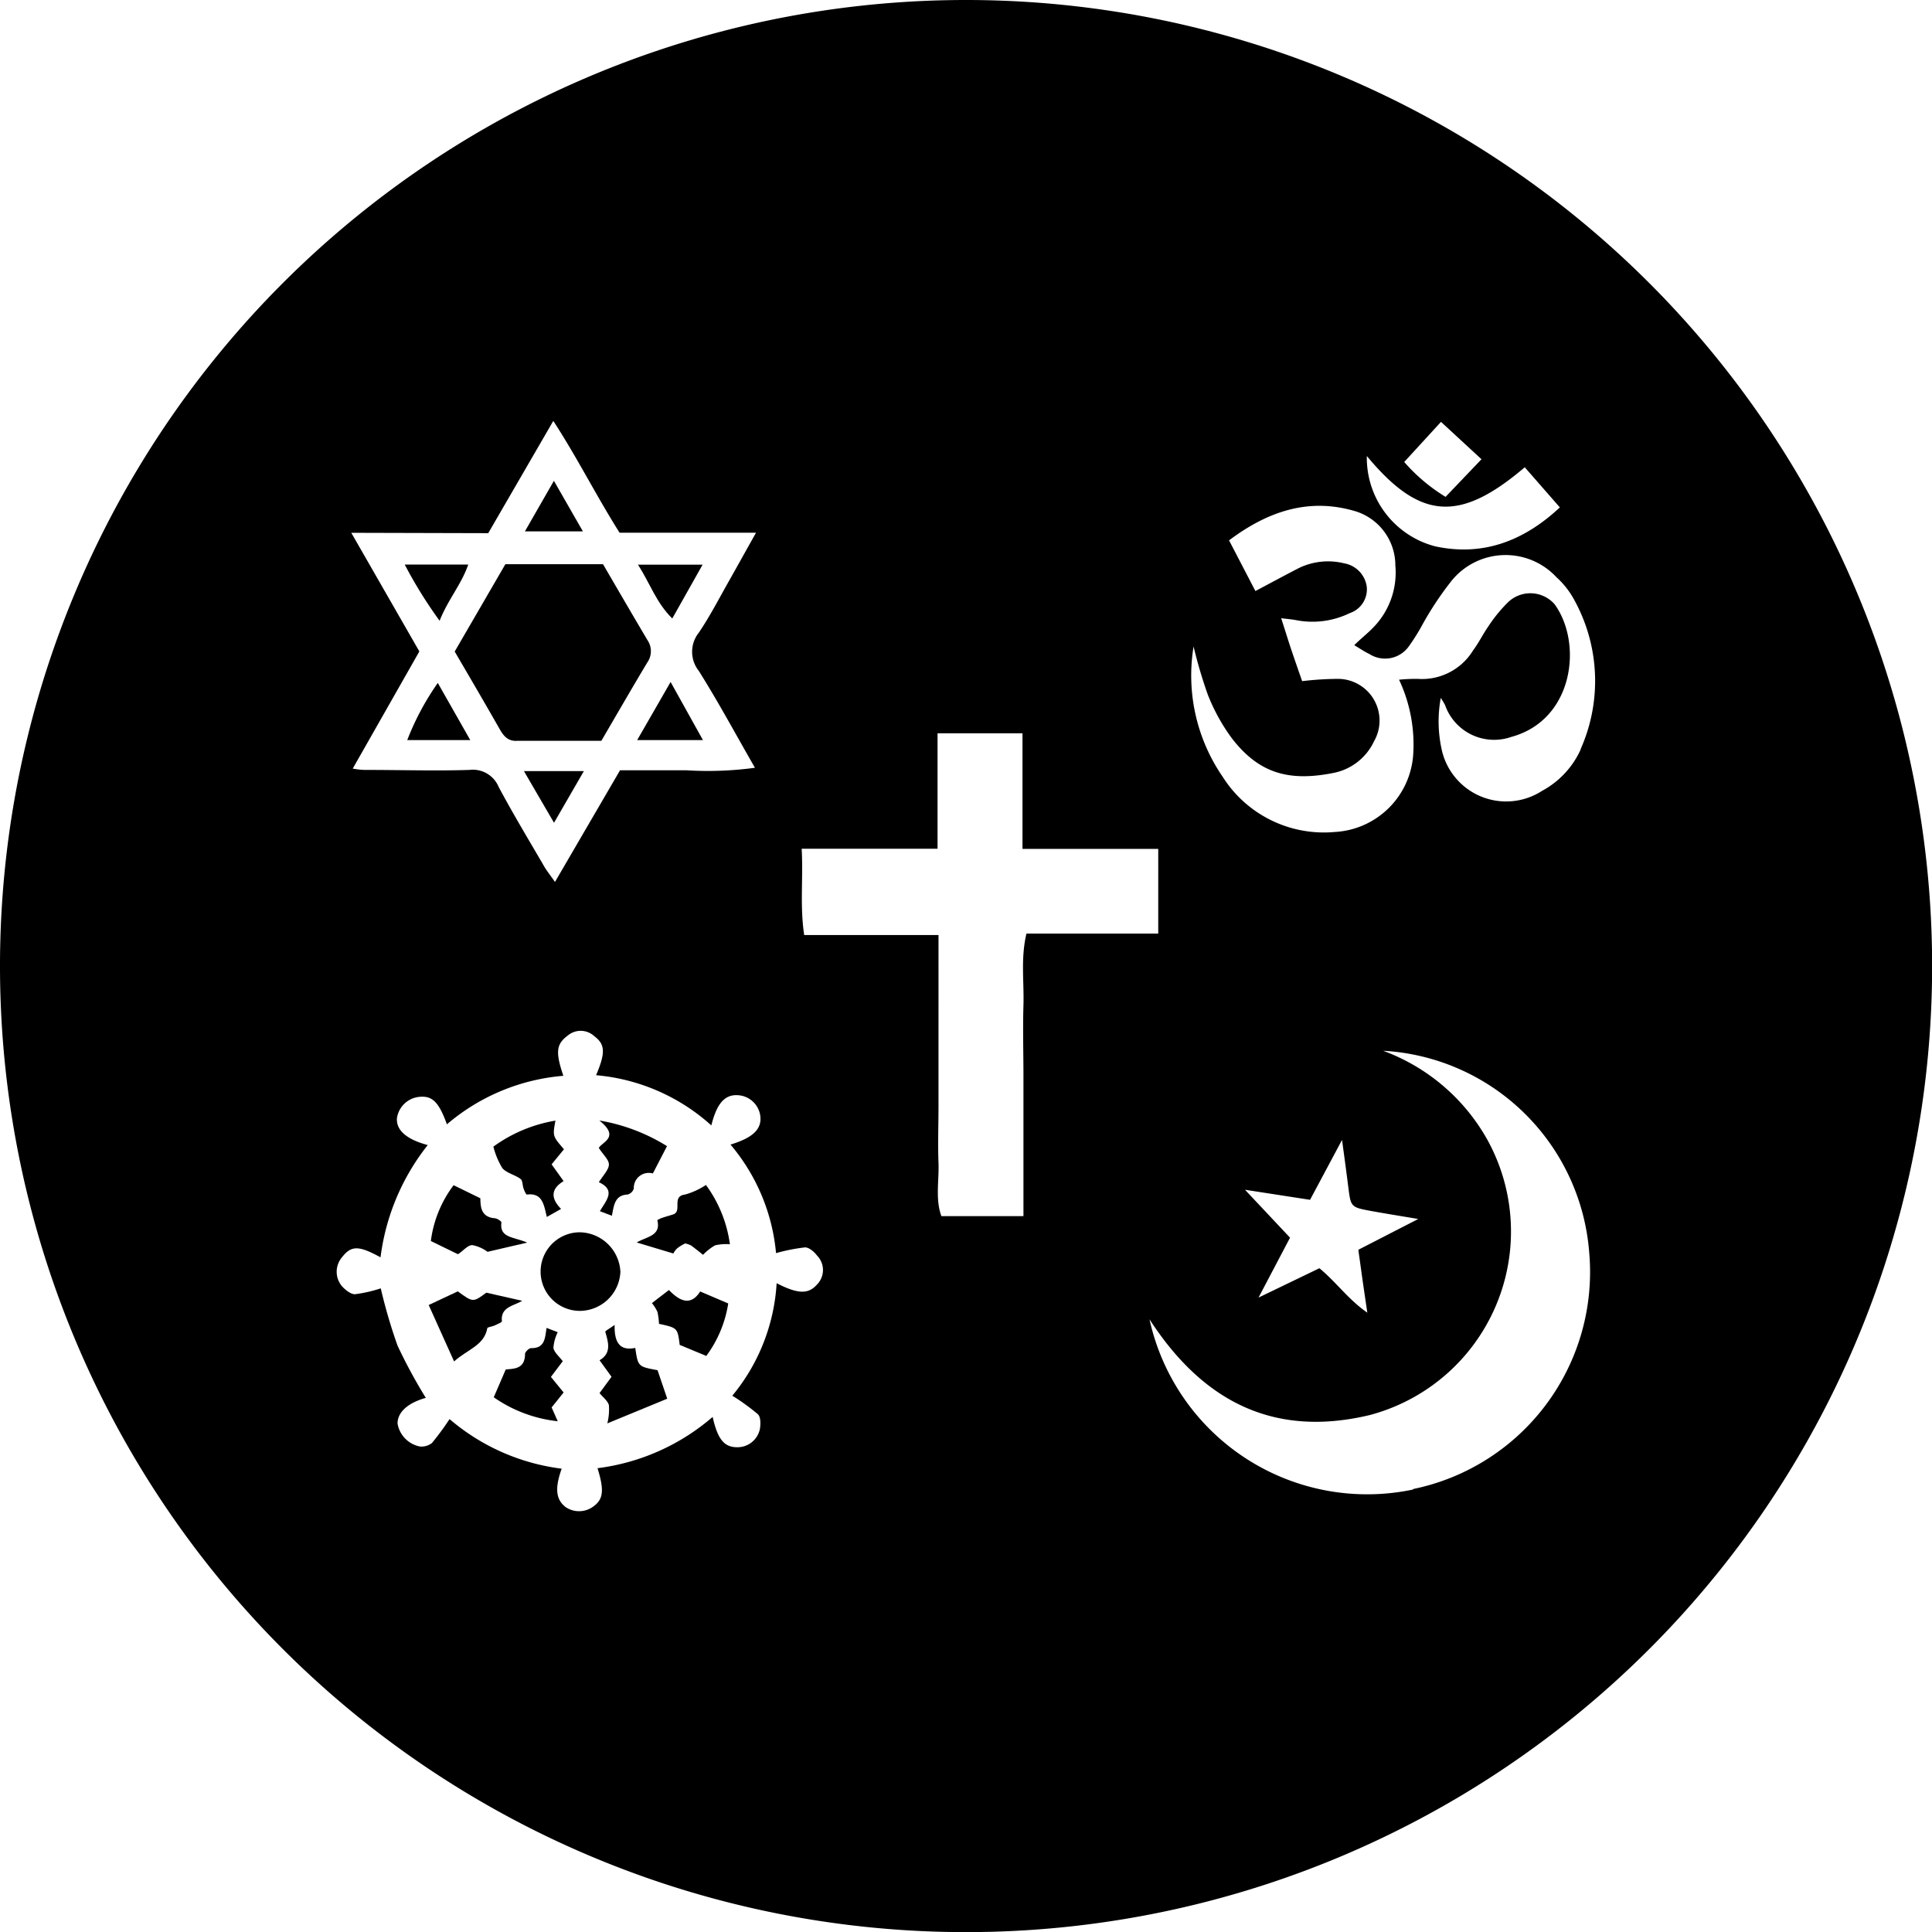 <svg id="Layer_1" data-name="Layer 1" xmlns="http://www.w3.org/2000/svg" viewBox="0 0 161.25 161.25"><title>subject-icon3</title><path class="st0" d="M90.71,660.36c-.14-1.2,1-1.29,1.7-1.71l-3-.68c-1.11.82-1.11.82-2.38-.11L84.6,659l2.12,4.71c1.09-1,2.51-1.32,2.77-2.77,0-.1.39-.13.58-.22S90.72,660.45,90.71,660.36Z" transform="translate(-48.82 -550.08)" /><path class="st0" d="M95.79,663.69c-.31-.41-.72-.74-.78-1.11a3.47,3.47,0,0,1,.36-1.31l-.93-.36c-.14.82-.11,1.71-1.3,1.69-.17,0-.5.32-.5.48,0,1.29-.95,1.23-1.61,1.3l-1,2.32a11.45,11.45,0,0,0,5.34,2l-.51-1.15,1-1.25L94.8,665Z" transform="translate(-48.82 -550.08)" /><path class="st0" d="M88.24,654a3.08,3.08,0,0,1,1.27.56l3.31-.77c-1.16-.5-2.32-.38-2.15-1.68,0-.1-.35-.34-.55-.35-1.19-.1-1.19-1-1.21-1.67L86.68,649a9.76,9.76,0,0,0-1.9,4.66l2.26,1.1C87.42,654.54,87.84,654,88.24,654Z" transform="translate(-48.82 -550.08)" /><path class="st0" d="M100.6,656.23a3.46,3.46,0,0,0-3.38-3.3,3.28,3.28,0,1,0,0,6.56A3.41,3.41,0,0,0,100.6,656.23Z" transform="translate(-48.82 -550.08)" /><path class="st0" d="M95.05,590.21l-2.42,4.22h4.84Z" transform="translate(-48.82 -550.08)" /><path class="st0" d="M87.9,597.2H82.6a37.35,37.35,0,0,0,2.91,4.69C86.24,600.07,87.34,598.84,87.9,597.2Z" transform="translate(-48.82 -550.08)" /><path class="st0" d="M92.27,648.48c.18.13.15.53.25.8s.21.51.29.5c1.31-.16,1.41.9,1.65,1.87l1.19-.67c-.91-.92-.82-1.7.21-2.32l-1-1.4L95.89,646c-.95-1.1-.95-1.1-.71-2.39A12.25,12.25,0,0,0,90,645.78a6.42,6.42,0,0,0,.75,1.8C91.12,648,91.8,648.13,92.27,648.48Z" transform="translate(-48.82 -550.08)" /><path class="st0" d="M98.8,645.89c.38.6.87,1,.84,1.42s-.52.93-.84,1.44c1.49.68.57,1.57.09,2.42l1,.38c.17-.84.22-1.72,1.31-1.77a.75.75,0,0,0,.52-.5,1.25,1.25,0,0,1,1.59-1.26l1.18-2.28a15.53,15.53,0,0,0-5.65-2.14C100.61,645,99.06,645.39,98.8,645.89Z" transform="translate(-48.82 -550.08)" /><path class="st0" d="M90.51,610.91c.34.59.69,1.06,1.5,1,2.32,0,4.65,0,7,0,1.34-2.29,2.57-4.43,3.85-6.56a1.63,1.63,0,0,0,0-1.84c-1.26-2.13-2.5-4.26-3.71-6.34H91l-4.23,7.29C88.11,606.75,89.32,608.82,90.51,610.91Z" transform="translate(-48.82 -550.08)" /><path class="st0" d="M95.06,618.75l2.49-4.31h-5Z" transform="translate(-48.82 -550.08)" /><path class="st0" d="M101.84,662.58c-1.33.28-1.76-.52-1.72-1.92-.39.29-.8.5-.78.58.26.9.53,1.78-.48,2.37l1,1.38-1,1.36c.27.34.67.63.78,1a4.83,4.83,0,0,1-.13,1.53l5-2.06-.81-2.38C102.07,664.14,102.07,664.14,101.84,662.58Z" transform="translate(-48.82 -550.08)" /><path class="st0" d="M129.45,550.08a80.63,80.63,0,1,0,80.63,80.63A80.63,80.63,0,0,0,129.45,550.08Zm39.64,35.21,3.38,3.12-3,3.14a14.87,14.87,0,0,1-3.45-2.91Zm7,3.8,2.92,3.34c-3,2.8-6.42,4.11-10.4,3.25a7.63,7.63,0,0,1-5.71-7.54C167.32,593.46,170.61,593.74,176.08,589.08Zm-86.52,5.49L95,585.21c2,3.07,3.58,6.24,5.53,9.33h11.39c-.83,1.48-1.53,2.74-2.24,4-.83,1.46-1.62,3-2.54,4.35a2.56,2.56,0,0,0,0,3.18c1.63,2.59,3.08,5.29,4.69,8.09a29,29,0,0,1-5.71.21c-1.82,0-3.64,0-5.55,0l-5.43,9.32c-.4-.58-.75-1-1-1.47-1.25-2.14-2.53-4.27-3.7-6.46A2.33,2.33,0,0,0,88,614.34c-2.85.09-5.7,0-8.56,0-.28,0-.56,0-1.18-.11l5.56-9.78-5.68-9.9ZM117,657.3c-.72.81-1.59.79-3.36-.12a16.2,16.2,0,0,1-3.7,9.39,17.76,17.76,0,0,1,2.14,1.55c.24.23.23.84.16,1.24a1.91,1.91,0,0,1-1.89,1.51c-1.09,0-1.63-.66-2.05-2.53a18.17,18.17,0,0,1-9.61,4.28c.59,1.9.48,2.63-.41,3.24a2,2,0,0,1-2.26,0c-.8-.63-.91-1.55-.32-3.2a17.77,17.77,0,0,1-9.36-4.14,22.41,22.41,0,0,1-1.47,2,1.43,1.43,0,0,1-1,.29A2.35,2.35,0,0,1,82,668.89c0-.92.82-1.71,2.36-2.14A42.93,42.93,0,0,1,82,662.39a43.87,43.87,0,0,1-1.4-4.78,11.57,11.57,0,0,1-2.16.49c-.35,0-.8-.36-1.08-.67a1.87,1.87,0,0,1,0-2.41c.78-1,1.39-1,3.22,0a18.89,18.89,0,0,1,3.94-9.37c-1.79-.48-2.64-1.25-2.57-2.24a2.09,2.09,0,0,1,1.7-1.76c1.2-.19,1.77.33,2.47,2.27a17.11,17.11,0,0,1,9.72-4.05c-.68-2-.59-2.65.38-3.37a1.67,1.67,0,0,1,2.21.07c.9.68.94,1.37.14,3.25a16.48,16.48,0,0,1,9.62,4.19c.46-1.86,1.14-2.6,2.24-2.52a2,2,0,0,1,1.83,1.62c.2,1.16-.53,1.91-2.47,2.5a16.3,16.3,0,0,1,3.8,9.06,15.41,15.41,0,0,1,2.42-.48c.34,0,.77.37,1,.68A1.72,1.72,0,0,1,117,657.3ZM134.24,634c-.06,2,0,3.95,0,5.92v11.66h-6.85c-.52-1.42-.18-3-.24-4.45s0-3.22,0-4.82V628.12H115.94c-.37-2.45-.07-4.73-.21-7.2h11.34v-9.64h7.09v9.65h11.33V628h-11C134,630.07,134.3,632,134.24,634Zm32.52,40.4a18.6,18.6,0,0,1-22-14.21c4.53,7,10.51,9.87,18.36,8a15.85,15.85,0,0,0,9.83-23,16.49,16.49,0,0,0-8.69-7.41,18.27,18.27,0,0,1,17.2,16.84A18.49,18.49,0,0,1,166.76,674.36Zm-4.21-17.42.39,2.66c-1.61-1.12-2.58-2.54-4-3.71l-5.08,2.45,2.63-5-3.76-4,5.43.84,2.67-5c.22,1.62.38,2.8.53,4,.2,1.58.22,1.62,1.83,1.92,1.2.22,2.4.41,4,.68l-5,2.57Zm18.2-44.35a7.39,7.39,0,0,1-3.23,3.46,5.51,5.51,0,0,1-8.4-3.58,10.83,10.83,0,0,1-.05-4.18,6.41,6.41,0,0,1,.36.6,4.34,4.34,0,0,0,5.51,2.66c5.23-1.41,6-7.82,3.63-11.08a2.69,2.69,0,0,0-3.9-.15,12.15,12.15,0,0,0-1.63,2c-.46.66-.81,1.39-1.27,2a5,5,0,0,1-4.63,2.38,14.81,14.81,0,0,0-1.55.07,12.74,12.74,0,0,1,1.18,6.25,6.94,6.94,0,0,1-6.55,6.46,10,10,0,0,1-9.36-4.62,14.91,14.91,0,0,1-2.42-10.86,38.63,38.63,0,0,0,1.18,4,15.93,15.93,0,0,0,2,3.64c2.3,3,4.85,3.65,8.55,2.9a4.74,4.74,0,0,0,3.33-2.63,3.48,3.48,0,0,0-3-5.21,26.72,26.72,0,0,0-3,.19c-.27-.78-.58-1.66-.88-2.55s-.53-1.66-.87-2.7c.5.06.88.09,1.25.16a7.12,7.12,0,0,0,4.48-.59,2.09,2.09,0,0,0,1.41-2.23,2.3,2.3,0,0,0-1.87-1.92,5.59,5.59,0,0,0-3.83.41c-1.16.6-2.31,1.22-3.59,1.9l-2.2-4.23c3.22-2.42,6.68-3.61,10.61-2.41a4.73,4.73,0,0,1,3.27,4.51,6.55,6.55,0,0,1-1.87,5.2c-.45.47-1,.89-1.56,1.45.46.27.85.54,1.27.74a2.43,2.43,0,0,0,3.31-.68,17.08,17.08,0,0,0,1.15-1.85,26.92,26.92,0,0,1,2.42-3.62,5.8,5.8,0,0,1,8.72-.27,7.07,7.07,0,0,1,1.48,1.88A14,14,0,0,1,180.75,612.59Z" transform="translate(-48.82 -550.08)" /><path class="st0" d="M102,611.85h5.49L104.79,607Z" transform="translate(-48.82 -550.08)" /><path class="st0" d="M82.81,611.85h5.26l-2.71-4.77A22.16,22.16,0,0,0,82.81,611.85Z" transform="translate(-48.82 -550.08)" /><path class="st0" d="M104.65,657.75l-1.42,1.09a3.29,3.29,0,0,1,.46.73,5.27,5.27,0,0,1,.13,1c1.55.34,1.55.34,1.73,1.76l2.22.92a9.92,9.92,0,0,0,1.83-4.38l-2.34-1C106.42,659.19,105.46,658.58,104.65,657.75Z" transform="translate(-48.82 -550.08)" /><path class="st0" d="M106,649.78c-1.17.14-.2,1.4-1,1.66-.27.09-.54.16-.81.25a2,2,0,0,0-.51.23c.34,1.31-.89,1.37-1.72,1.86l3.06.92a1.56,1.56,0,0,1,.32-.43,3.55,3.55,0,0,1,.67-.41,2.16,2.16,0,0,1,.49.17c.34.25.67.52,1,.78a4.42,4.42,0,0,1,1-.79,4,4,0,0,1,1.24-.09,10.82,10.82,0,0,0-2-4.95A6.17,6.17,0,0,1,106,649.78Z" transform="translate(-48.82 -550.08)" /><path class="st0" d="M107.46,597.21h-5.39c1,1.56,1.53,3.19,2.86,4.49Z" transform="translate(-48.82 -550.08)" /></svg>